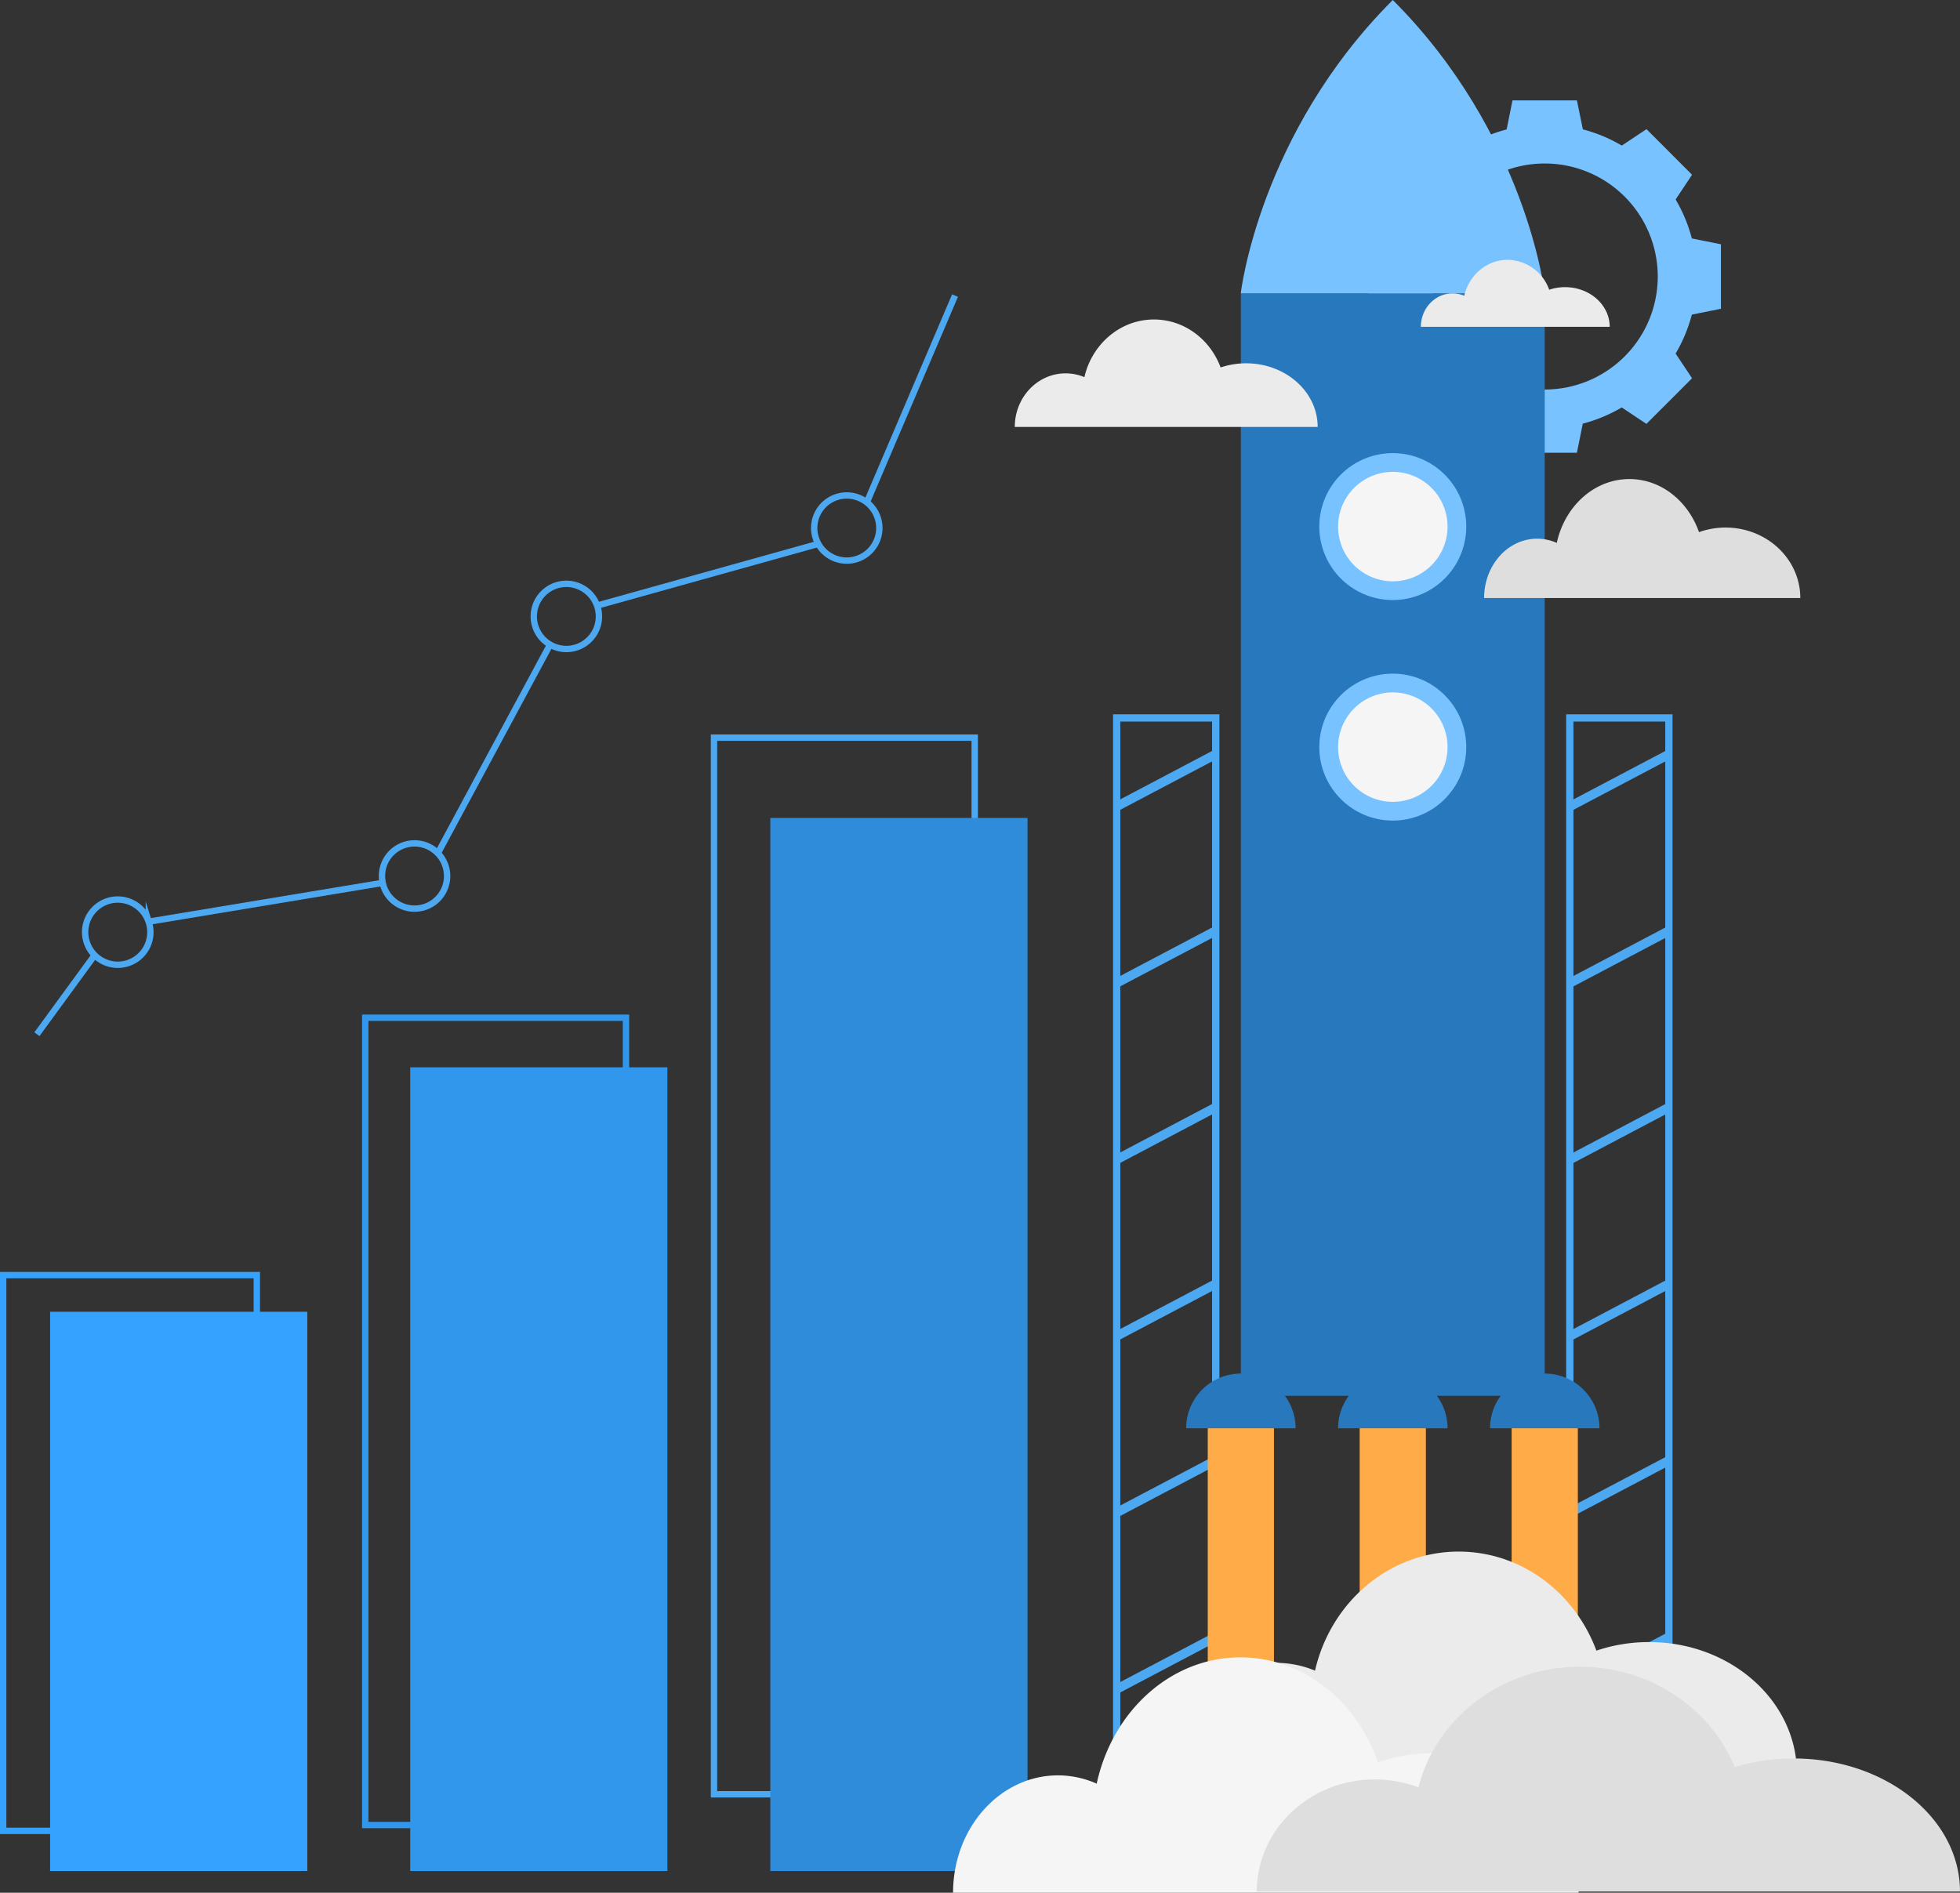 <svg xmlns="http://www.w3.org/2000/svg" viewBox="0 0 967.01 934"><rect x="0" y="0" width="967.01" height="934" fill="#333333" stroke="none"/><defs><style>.cls-1,.cls-4,.cls-6{fill:none;stroke-miterlimit:10;stroke-width:3.14px;}.cls-1{stroke:#4da8f2;}.cls-2{fill:#2e8cdb;}.cls-3{fill:#3197ed;}.cls-4{stroke:#3197ed;}.cls-5{fill:#35a2ff;}.cls-6{stroke:#35a2ff;}.cls-7{fill:#78c2ff;}.cls-8{fill:#4da8f2;}.cls-9{fill:#2878bd;}.cls-10{fill:#f5f5f5;}.cls-11{fill:#ebebeb;}.cls-12{fill:#dedede;}.cls-13{fill:#ffab47;}</style></defs><title>govt bonds content</title><g id="Layer_2" data-name="Layer 2"><g id="Layer_1-2" data-name="Layer 1"><path class="cls-1" d="M480.9,885.42H352.27V364H480.9Z"/><rect class="cls-2" x="380.06" y="403.63" width="126.89" height="519.67"/><rect class="cls-3" x="202.39" y="526.68" width="126.89" height="396.63"/><path class="cls-4" d="M308.84,900.59H180.2V502.22H308.84Z"/><rect class="cls-5" x="24.72" y="647.32" width="126.89" height="275.99"/><path class="cls-6" d="M1.57,903.47H126.71V629.22H1.57Z"/><path class="cls-7" d="M834.7,117.65a74.2,74.2,0,0,0-8-19.21l8.11-12.2L823.6,75,812.34,63.73l-12.19,8.11a74.84,74.84,0,0,0-19.21-8L778,49.53H746.22l-2.89,14.35a74.55,74.55,0,0,0-19.21,8l-12.2-8.11L700.67,75,689.41,86.24l8.12,12.2a74.22,74.22,0,0,0-8,19.21l-14.35,2.89v31.83l14.35,2.89a74.3,74.3,0,0,0,8,19.2l-8.12,12.2,11.26,11.26,11.25,11.25,12.2-8.11a74.93,74.93,0,0,0,19.21,8l2.89,14.35H778l2.9-14.35a75.22,75.22,0,0,0,19.21-8l12.19,8.11,11.26-11.25,11.25-11.26-8.11-12.2a74.28,74.28,0,0,0,8-19.2l14.36-2.89V120.54Zm-72.57,74.57a55.77,55.77,0,1,1,55.76-55.77A55.77,55.77,0,0,1,762.13,192.22Z"/><path class="cls-8" d="M601.62,922.49H549.14v-570h52.48Zm-48.89-3.59H598V356.06H552.73Z"/><rect class="cls-8" x="547.75" y="905.54" width="55.27" height="4.55" transform="translate(-356.94 373.07) rotate(-27.8)"/><rect class="cls-8" x="547.75" y="818.42" width="55.27" height="4.55" transform="translate(-316.32 363.01) rotate(-27.8)"/><rect class="cls-8" x="547.75" y="731.31" width="55.27" height="4.55" transform="translate(-275.7 352.96) rotate(-27.8)"/><rect class="cls-8" x="547.75" y="644.2" width="55.27" height="4.55" transform="translate(-235.17 343.18) rotate(-27.82)"/><rect class="cls-8" x="547.75" y="557.08" width="55.27" height="4.55" transform="translate(-194.53 333.12) rotate(-27.82)"/><rect class="cls-8" x="547.75" y="469.97" width="55.27" height="4.55" transform="translate(-153.85 322.93) rotate(-27.81)"/><rect class="cls-8" x="547.75" y="382.85" width="55.27" height="4.55" transform="translate(-113.21 312.87) rotate(-27.81)"/><path class="cls-8" d="M825.18,922.49H772.7v-570h52.48Zm-48.89-3.59h45.3V356.06h-45.3Z"/><rect class="cls-8" x="771.31" y="905.54" width="55.27" height="4.55" transform="translate(-331.18 477.39) rotate(-27.8)"/><rect class="cls-8" x="771.31" y="818.42" width="55.27" height="4.55" transform="translate(-290.55 467.33) rotate(-27.8)"/><rect class="cls-8" x="771.31" y="731.31" width="55.27" height="4.55" transform="translate(-249.92 457.28) rotate(-27.8)"/><rect class="cls-8" x="771.31" y="644.2" width="55.27" height="4.55" transform="translate(-209.36 447.56) rotate(-27.82)"/><rect class="cls-8" x="771.31" y="557.08" width="55.27" height="4.55" transform="translate(-168.7 437.5) rotate(-27.82)"/><rect class="cls-8" x="771.31" y="469.97" width="55.27" height="4.55" transform="translate(-128.04 427.27) rotate(-27.81)"/><rect class="cls-8" x="771.31" y="382.85" width="55.27" height="4.55" transform="translate(-87.4 417.21) rotate(-27.81)"/><rect class="cls-9" x="612.2" y="144.74" width="149.93" height="544.05"/><path class="cls-7" d="M687.16,0c-66,66-75,144.74-75,144.74H762.13S753.15,66,687.16,0Z"/><path class="cls-10" d="M779.8,856.55a60.66,60.66,0,0,0-17.71,2.6c-7.25-17.6-25.27-30.06-46.36-30.06-23.43,0-43.09,15.4-48.37,36.13a36.94,36.94,0,0,0-13.08-2.37c-19.51,0-35.33,15-35.33,33.58H829.57C829.57,874.4,807.29,856.55,779.8,856.55Z"/><path class="cls-11" d="M614.79,179.28a39.25,39.25,0,0,0-12.57,2.05c-5.14-13.85-17.93-23.67-32.89-23.67-16.63,0-30.57,12.13-34.32,28.45a24,24,0,0,0-9.28-1.87c-13.84,0-25.06,11.84-25.06,26.44H650.1C650.1,193.34,634.3,179.28,614.79,179.28Z"/><path class="cls-11" d="M772.16,141.7a24.48,24.48,0,0,0-7.83,1.27,22.09,22.09,0,0,0-20.51-14.75c-10.36,0-19.06,7.56-21.39,17.74a14.75,14.75,0,0,0-5.79-1.17c-8.63,0-15.62,7.38-15.62,16.48h93.16C794.18,150.46,784.32,141.7,772.16,141.7Z"/><path class="cls-12" d="M851.36,260.33a38.84,38.84,0,0,0-13.12,2.27c-5.37-15.34-18.72-26.2-34.34-26.2-17.36,0-31.92,13.42-35.82,31.5a23.84,23.84,0,0,0-9.7-2.07c-14.45,0-26.16,13.11-26.16,29.27h156C888.22,275.9,871.72,260.33,851.36,260.33Z"/><path class="cls-7" d="M723.41,259.85a36.25,36.25,0,1,1-36.25-36.25A36.25,36.25,0,0,1,723.41,259.85Z"/><circle class="cls-7" cx="687.16" cy="368.68" r="36.25"/><path class="cls-10" d="M714.18,368.68a27,27,0,1,1-27-27A27,27,0,0,1,714.18,368.68Z"/><path class="cls-10" d="M714.18,259.85a27,27,0,1,1-27-27A27,27,0,0,1,714.18,259.85Z"/><rect class="cls-13" x="595.87" y="690.45" width="32.66" height="138.65"/><rect class="cls-13" x="670.83" y="690.45" width="32.66" height="138.65"/><rect class="cls-13" x="745.8" y="690.45" width="32.66" height="138.65"/><path class="cls-9" d="M714.18,704.81h-54a27,27,0,1,1,54,0Z"/><path class="cls-9" d="M789.14,704.81h-54a27,27,0,1,1,54,0Z"/><path class="cls-11" d="M813.62,810.31a80.87,80.87,0,0,0-26,4.23c-10.63-28.62-37-48.88-67.95-48.88-34.34,0-63.15,25-70.88,58.76a49.57,49.57,0,0,0-19.18-3.86c-28.59,0-51.77,24.45-51.77,54.61H886.55C886.55,839.35,853.9,810.31,813.62,810.31Z"/><path class="cls-10" d="M705.91,865.21a76.57,76.57,0,0,0-26,4.48c-10.63-30.35-37-51.84-67.94-51.84-34.35,0-63.15,26.56-70.89,62.32A47.13,47.13,0,0,0,522,876.08c-28.59,0-51.78,25.93-51.78,57.92H778.84C778.84,896,746.19,865.21,705.91,865.21Z"/><path class="cls-12" d="M885,867.75A99.88,99.88,0,0,0,855.85,872c-11.94-29-41.62-49.51-76.36-49.51-38.6,0-71,25.36-79.67,59.52a60.84,60.84,0,0,0-21.55-3.91c-32.14,0-58.19,24.76-58.19,55.31H967C967,897.17,930.3,867.75,885,867.75Z"/><path class="cls-9" d="M639.21,704.81h-54a27,27,0,1,1,54,0Z"/><line class="cls-1" x1="293.95" y1="299.02" x2="403.5" y2="268.44"/><line class="cls-1" x1="471.18" y1="145.86" x2="427.56" y2="248.14"/><line class="cls-1" x1="18.22" y1="510.34" x2="46.04" y2="472.24"/><path class="cls-1" d="M53.28,444.63A16.08,16.08,0,0,0,47.41,472a13,13,0,0,0,1.44,1.13,16.07,16.07,0,0,0,25.21-15.2,14.29,14.29,0,0,0-.35-1.8c-.07-.31-.16-.63-.26-.95A16.11,16.11,0,0,0,53.28,444.63Z"/><path class="cls-1" d="M213.42,418.88a14.76,14.76,0,0,0-1.58-.92,16.05,16.05,0,0,0-23.24,16.39,12.27,12.27,0,0,0,.34,1.79c.08.32.16.64.26,1a16.07,16.07,0,1,0,24.22-18.22Z"/><path class="cls-1" d="M294.45,298.48a16.07,16.07,0,1,0-23.92,19.08,16.91,16.91,0,0,0,1.59.93A16.06,16.06,0,0,0,295,300.23c-.07-.3-.15-.59-.25-.89S294.56,298.76,294.45,298.48Z"/><path class="cls-1" d="M425.4,246.42a16.66,16.66,0,0,0-1.66-.77,16.06,16.06,0,0,0-21.54,18.87c.07.29.16.59.25.88s.19.59.3.87a16.07,16.07,0,1,0,22.65-19.85Z"/><line class="cls-1" x1="271.14" y1="318.58" x2="216.25" y2="420.6"/><line class="cls-1" x1="188.92" y1="435.64" x2="72.61" y2="454.94"/></g></g></svg>